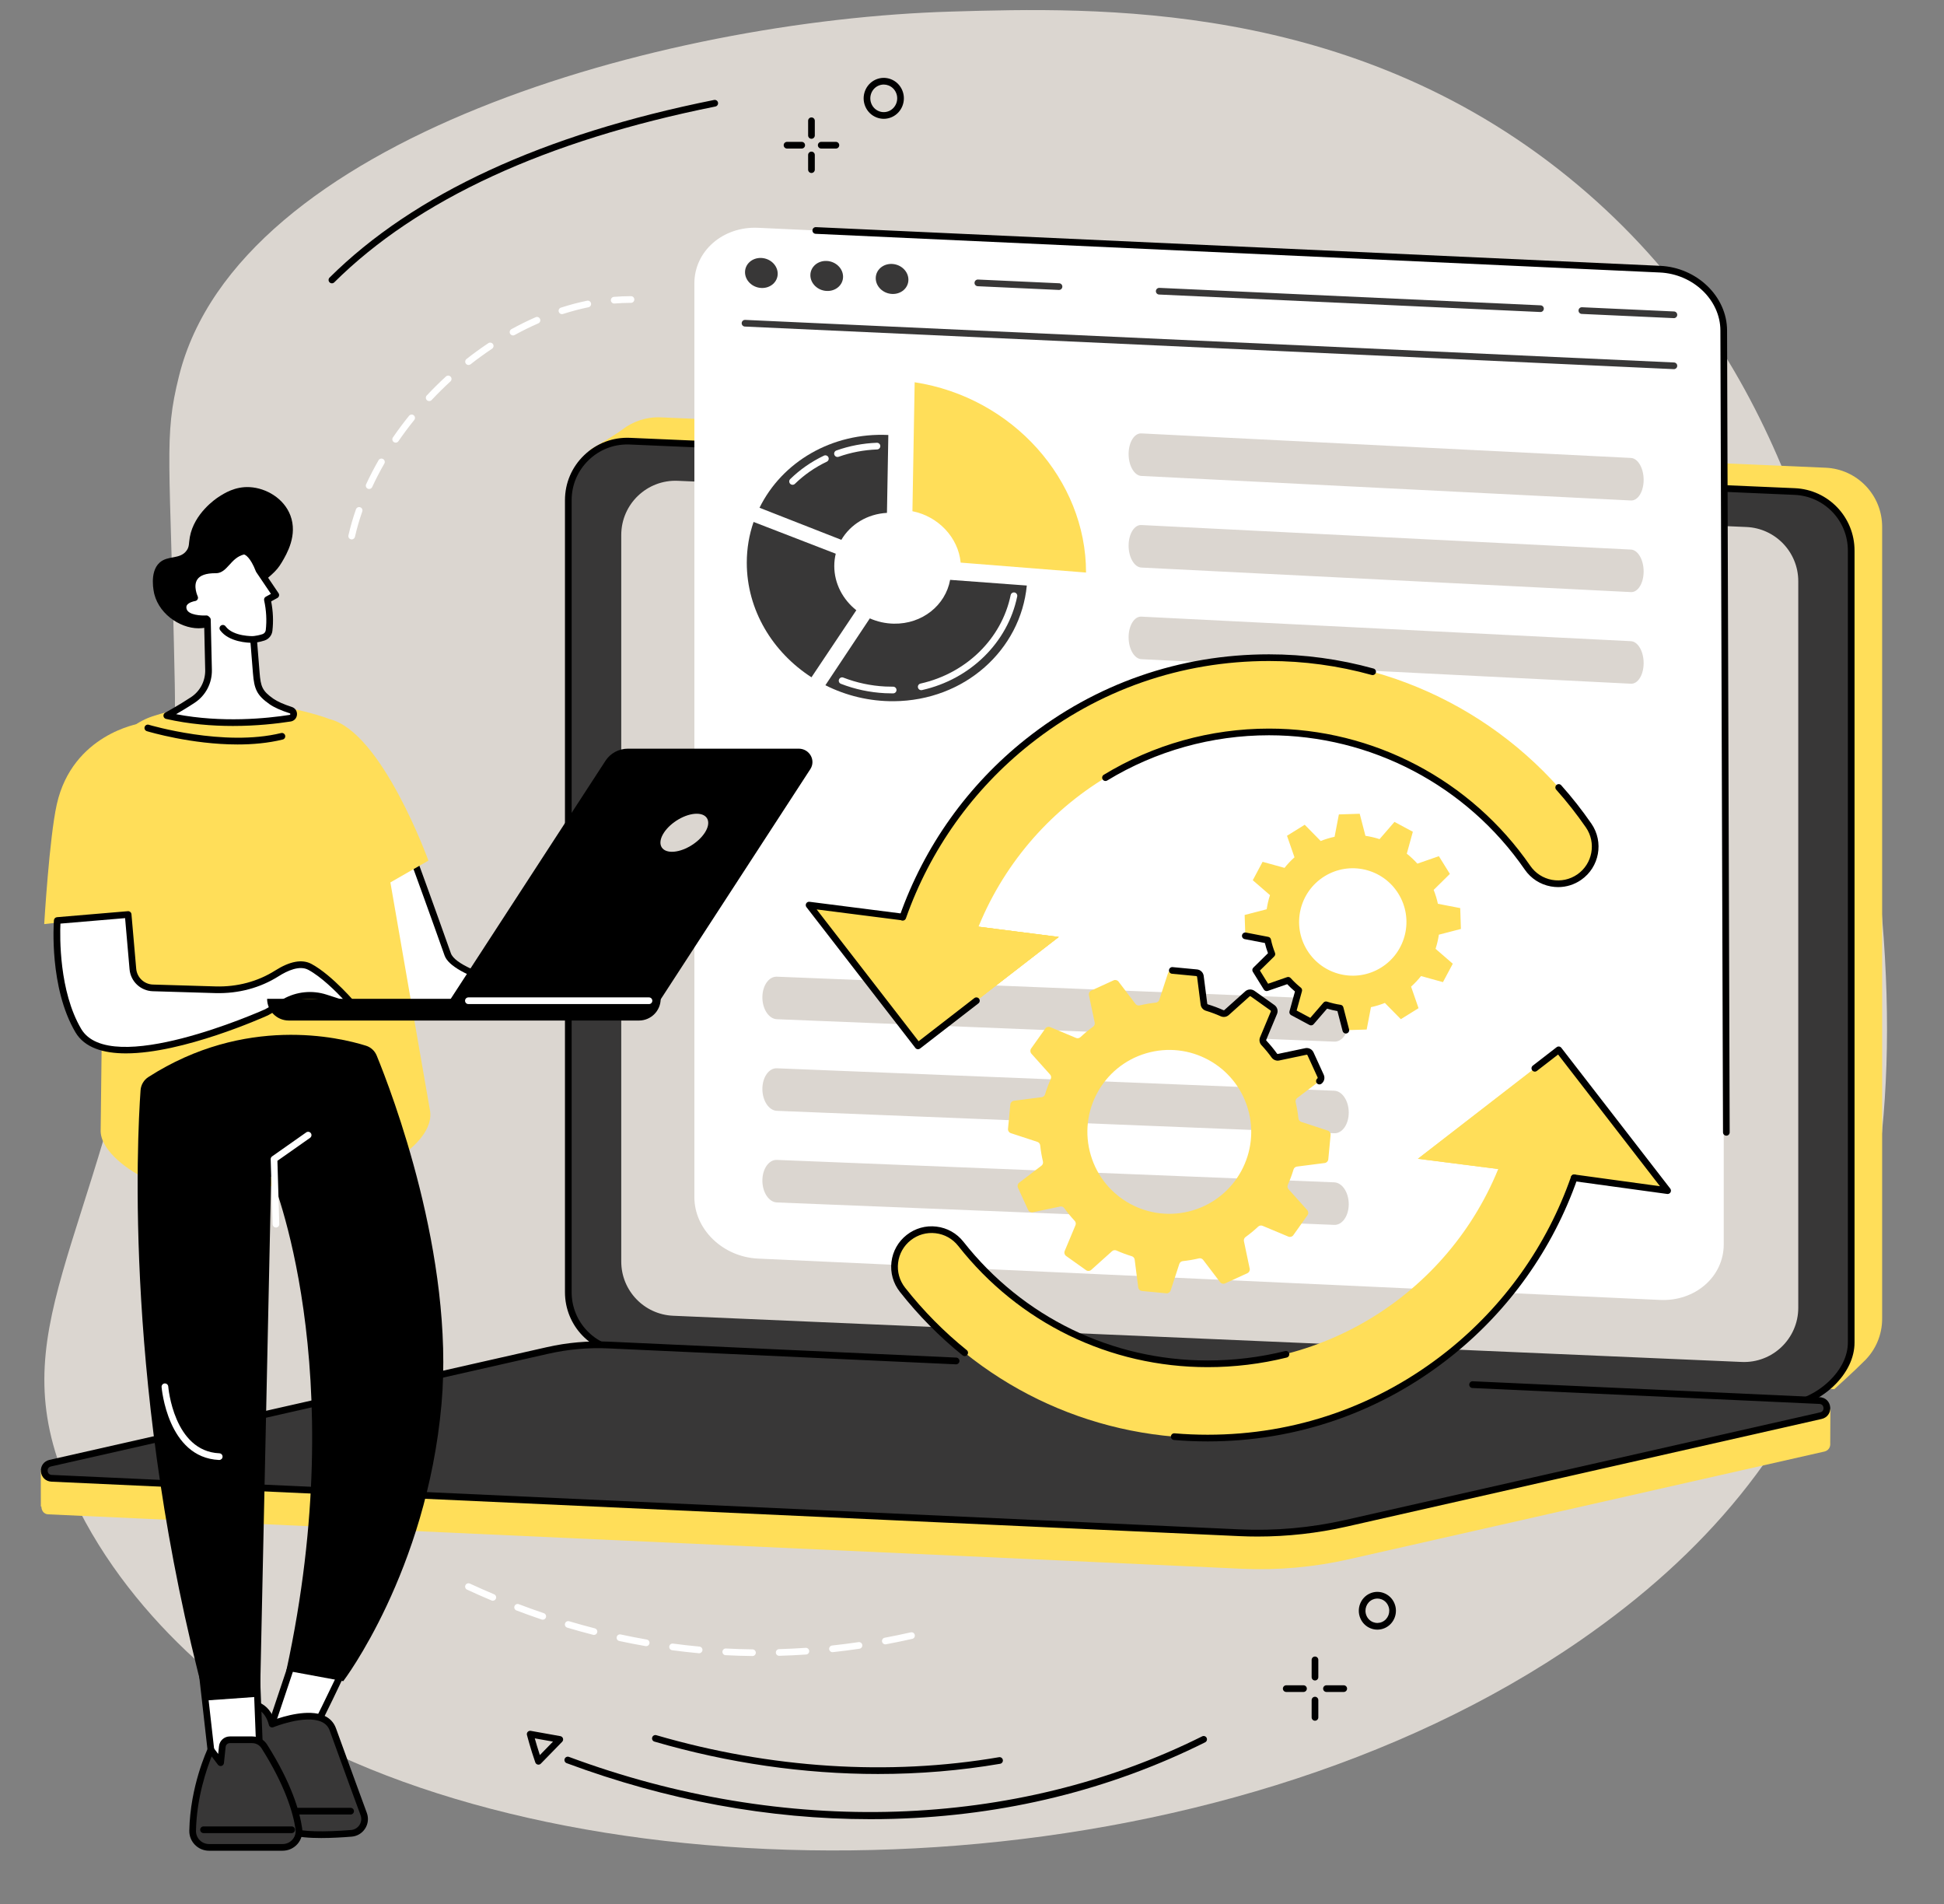 <?xml version="1.0" encoding="UTF-8" standalone="no"?><svg xmlns="http://www.w3.org/2000/svg" xmlns:xlink="http://www.w3.org/1999/xlink" fill="#000000" height="1888.4" preserveAspectRatio="xMidYMid meet" version="1" viewBox="293.0 328.0 1928.2 1888.4" width="1928.2" zoomAndPan="magnify"><rect x="293.0" y="328.0" width="1928.2" height="1888.4" fill="#808080" stroke="none"/><g><g id="change1_1"><path d="M 360.695 1802.559 C 416.02 1930.02 532.984 2022.5 613.938 2061.738 C 933.027 2216.41 1500.375 2203.93 1860.891 1954.398 C 2105.219 1785.289 2221.184 1537.617 2137.871 1075.77 C 2107.316 906.359 2056.777 672.66 1848.598 503.715 C 1632.082 327.969 1379.738 335.324 1236.715 339.48 C 948.652 347.875 529.062 466.129 470.586 700.758 C 455.117 762.828 461.891 779.004 466.363 1006.859 C 467.637 1071.793 462.844 1153.887 442.168 1266.016 C 386.145 1569.859 293.027 1646.637 360.695 1802.559" fill="#dbd6d0"/></g><g id="change2_1"><path d="M 943.469 1644.34 L 2112.383 1705.57 C 2112.383 1705.57 2131.637 1688.281 2142.836 1677 C 2153.34 1666.43 2159.848 1651.859 2159.848 1635.711 L 2159.848 850.367 C 2159.848 818.988 2135.121 793.164 2103.77 791.812 L 948.531 741.871 C 934.094 741.246 920.691 745.887 910.137 754.062 C 903.227 759.414 878.324 773.949 878.324 773.949 L 887.379 1585.77 C 887.379 1617.16 912.109 1642.98 943.469 1644.34" fill="#ffde59"/></g><g id="change3_1"><path d="M 912.773 1667.953 L 2056.844 1721.762 C 2090.176 1723.203 2129.156 1692.691 2129.156 1659.32 L 2129.156 873.98 C 2129.156 842.59 2104.43 816.777 2073.066 815.422 L 917.836 765.484 C 884.5 764.047 856.688 790.68 856.688 824.043 L 856.688 1609.383 C 856.688 1640.773 881.414 1666.59 912.773 1667.953" fill="#383737"/></g><g id="change4_1"><path d="M 915.23 768.742 C 900.93 768.742 887.453 774.145 877.051 784.098 C 866.055 794.629 860 808.824 860 824.055 L 860 1609.383 C 860 1639.082 883.242 1663.363 912.914 1664.641 C 912.922 1664.641 912.926 1664.641 912.93 1664.641 L 2056.992 1718.453 C 2073.789 1719.203 2093.07 1711.172 2107.293 1697.551 C 2119.25 1686.094 2125.844 1672.523 2125.844 1659.324 L 2125.844 873.988 C 2125.844 844.277 2102.598 820.012 2072.926 818.73 L 917.695 768.793 C 916.871 768.754 916.047 768.742 915.23 768.742 Z M 2059.07 1725.121 C 2058.273 1725.121 2057.488 1725.102 2056.688 1725.07 L 912.617 1671.262 L 912.633 1671.262 C 879.406 1669.824 853.375 1642.641 853.375 1609.383 L 853.375 824.055 C 853.375 806.992 860.156 791.113 872.469 779.324 C 884.781 767.523 900.938 761.426 917.98 762.172 L 2073.199 812.109 C 2106.43 813.547 2132.465 840.734 2132.465 873.988 L 2132.465 1659.324 C 2132.465 1674.344 2125.152 1689.621 2111.871 1702.332 C 2097.051 1716.531 2077.031 1725.121 2059.07 1725.121" fill="inherit"/></g><g id="change1_2"><path d="M 960.664 1632.758 L 2020.543 1678.578 C 2051.133 1679.898 2076.652 1655.457 2076.652 1624.848 L 2076.652 904.328 C 2076.652 875.535 2053.961 851.84 2025.195 850.602 L 965.309 804.789 C 934.723 803.465 909.207 827.898 909.207 858.516 L 909.207 1579.027 C 909.207 1607.828 931.891 1631.52 960.664 1632.758" fill="#dbd6d0"/></g><g id="change2_2"><path d="M 340.797 1829.684 L 1524.793 1883.66 C 1560.418 1885.293 1596.121 1882.133 1630.906 1874.242 L 2102.441 1767.453 C 2106.695 1766.492 2108.586 1762.953 2108.379 1759.551 C 2108.352 1759.371 2108.352 1758.754 2108.352 1758.754 L 2108.531 1725.434 L 896.363 1696.684 C 875.949 1695.742 855.504 1697.562 835.574 1702.07 L 333.469 1785.941 L 333.52 1821.98 C 333.52 1821.98 334.035 1821.793 334.035 1821.84 C 334.078 1825.523 336.094 1829.473 340.797 1829.684" fill="#ffde59"/></g><g id="change3_2"><path d="M 344.129 1793.93 L 1522.367 1847.949 C 1557.836 1849.57 1593.383 1846.418 1628.027 1838.57 L 2099.129 1731.828 C 2107.754 1729.879 2106.629 1717.258 2097.809 1716.848 L 896.727 1661.789 C 876.402 1660.859 856.047 1662.668 836.207 1667.16 L 342.801 1778.949 C 334.176 1780.898 335.297 1793.527 344.129 1793.93" fill="#383737"/></g><g id="change4_2"><path d="M 1540.492 1851.707 C 1534.398 1851.707 1528.305 1851.57 1522.211 1851.289 L 343.977 1797.277 C 338.355 1797.02 334.082 1792.918 333.586 1787.316 C 333.086 1781.707 336.57 1776.93 342.059 1775.68 L 835.465 1663.898 C 855.598 1659.34 876.262 1657.5 896.879 1658.449 L 1241.461 1674.25 C 1243.301 1674.328 1244.734 1675.898 1244.652 1677.738 C 1244.562 1679.59 1242.941 1681 1241.152 1680.938 L 896.574 1665.137 C 876.543 1664.219 856.492 1666 836.945 1670.43 L 343.539 1782.219 C 340.875 1782.816 340.094 1784.938 340.254 1786.727 C 340.41 1788.508 341.555 1790.457 344.281 1790.59 L 1522.508 1844.598 C 1557.699 1846.207 1592.93 1843.078 1627.277 1835.297 L 2098.391 1728.566 C 2101.055 1727.969 2101.832 1725.836 2101.676 1724.059 C 2101.508 1722.277 2100.371 1720.32 2097.641 1720.199 L 1753.473 1704.418 C 1751.621 1704.34 1750.199 1702.77 1750.277 1700.918 C 1750.367 1699.078 1751.918 1697.629 1753.77 1697.727 L 2097.953 1713.508 C 2103.578 1713.77 2107.848 1717.859 2108.34 1723.469 C 2108.844 1729.066 2105.352 1733.859 2099.867 1735.098 L 1628.766 1841.84 C 1599.785 1848.398 1570.172 1851.707 1540.492 1851.707" fill="inherit"/></g><g id="change5_1"><path d="M 1939.531 594.898 L 1044.93 553.898 C 1010.031 552.301 981.73 576.984 981.73 609.027 L 981.73 1515.148 C 981.73 1547.199 1010.031 1574.48 1044.93 1576.078 L 1939.531 1617.078 C 1974.438 1618.68 2002.73 1594 2002.73 1561.949 L 2002.73 655.816 C 2002.73 623.773 1974.438 596.496 1939.531 594.898" fill="#ffffff"/></g><g id="change4_3"><path d="M 2005.316 1454.195 C 2003.492 1454.195 2002.016 1452.723 2002.004 1450.895 L 1999.414 655.84 C 1999.414 625.574 1972.477 599.734 1939.367 598.219 L 1101.996 559.859 C 1100.168 559.773 1098.758 558.219 1098.836 556.395 C 1098.914 554.57 1100.484 553.168 1102.297 553.242 L 1939.672 591.602 C 1976.262 593.277 2006.031 622.09 2006.031 655.828 L 2008.621 1450.875 C 2008.633 1452.703 2007.152 1454.195 2005.316 1454.195" fill="inherit"/></g><g id="change3_3"><path d="M 1953.301 694.074 C 1953.238 694.074 1953.191 694.062 1953.145 694.062 L 1031.816 651.832 C 1029.988 651.75 1028.578 650.199 1028.656 648.375 C 1028.738 646.551 1030.297 645.137 1032.117 645.219 L 1953.445 687.449 C 1955.281 687.535 1956.684 689.082 1956.602 690.906 C 1956.527 692.684 1955.051 694.074 1953.301 694.074" fill="#383737"/></g><g id="change3_4"><path d="M 1064.379 599.422 C 1064.379 607.645 1057.117 613.969 1048.168 613.57 C 1039.219 613.156 1031.969 606.16 1031.969 597.941 C 1031.969 589.723 1039.219 583.398 1048.168 583.809 C 1057.117 584.219 1064.379 591.215 1064.379 599.422" fill="#383737"/></g><g id="change3_5"><path d="M 1129.211 602.402 C 1129.211 610.605 1121.949 616.934 1113 616.523 C 1104.051 616.125 1096.789 609.129 1096.789 600.91 C 1096.789 592.691 1104.051 586.363 1113 586.773 C 1121.949 587.184 1129.211 594.184 1129.211 602.402" fill="#383737"/></g><g id="change3_6"><path d="M 1194.027 605.367 C 1194.027 613.582 1186.785 619.914 1177.828 619.492 C 1168.875 619.082 1161.625 612.094 1161.625 603.879 C 1161.625 595.66 1168.875 589.332 1177.828 589.742 C 1186.785 590.152 1194.027 597.148 1194.027 605.367" fill="#383737"/></g><g id="change3_7"><path d="M 1953.301 643.492 C 1953.238 643.492 1953.191 643.477 1953.145 643.477 L 1861.852 639.301 C 1860.027 639.219 1858.609 637.668 1858.695 635.832 C 1858.777 634.008 1860.316 632.602 1862.152 632.676 L 1953.445 636.863 C 1955.281 636.949 1956.684 638.496 1956.602 640.32 C 1956.527 642.098 1955.051 643.492 1953.301 643.492" fill="#383737"/></g><g id="change3_8"><path d="M 1820.949 637.406 C 1820.902 637.406 1820.855 637.406 1820.801 637.406 L 1442.656 620.078 C 1440.828 619.988 1439.414 618.434 1439.496 616.617 C 1439.59 614.789 1441.129 613.391 1442.957 613.457 L 1821.102 630.785 C 1822.93 630.867 1824.34 632.418 1824.262 634.246 C 1824.18 636.027 1822.711 637.406 1820.949 637.406" fill="#383737"/></g><g id="change3_9"><path d="M 1343.41 615.52 C 1343.352 615.52 1343.305 615.52 1343.258 615.52 L 1262.766 611.832 C 1260.93 611.75 1259.523 610.195 1259.605 608.367 C 1259.684 606.543 1261.266 605.125 1263.066 605.207 L 1343.547 608.902 C 1345.383 608.984 1346.793 610.531 1346.711 612.355 C 1346.629 614.133 1345.164 615.52 1343.41 615.52" fill="#383737"/></g><g id="change3_10"><path d="M 1127.512 863.328 C 1136.527 847.969 1153.285 837.637 1172.75 836.59 L 1174.109 759.352 C 1118.172 756.73 1068.812 785.887 1046.336 831.512 L 1127.512 863.328" fill="#383737"/></g><g id="change5_2"><path d="M 1123.684 781.16 C 1122.324 781.16 1121.047 780.312 1120.57 778.961 C 1119.953 777.238 1120.859 775.336 1122.578 774.73 C 1135.391 770.156 1148.906 767.586 1162.727 767.074 C 1164.523 767 1166.098 768.438 1166.16 770.266 C 1166.223 772.094 1164.801 773.633 1162.969 773.699 C 1149.828 774.188 1136.984 776.633 1124.793 780.969 C 1124.441 781.098 1124.059 781.16 1123.684 781.16" fill="#ffffff"/></g><g id="change5_3"><path d="M 1079.133 808.742 C 1078.27 808.742 1077.402 808.402 1076.758 807.738 C 1075.492 806.43 1075.512 804.34 1076.832 803.059 C 1086.504 793.609 1097.758 785.797 1110.238 779.844 C 1111.883 779.062 1113.867 779.758 1114.66 781.406 C 1115.441 783.062 1114.746 785.039 1113.086 785.828 C 1101.254 791.469 1090.621 798.859 1081.445 807.801 C 1080.812 808.422 1079.969 808.742 1079.133 808.742" fill="#ffffff"/></g><g id="change3_11"><path d="M 1235.41 903.012 C 1230.82 928.18 1207.77 946.988 1179.531 946.461 C 1171.109 946.301 1163.059 944.441 1155.762 941.219 L 1111.672 1007.52 C 1132.16 1017.828 1155.309 1023.539 1179.531 1023.359 C 1249.949 1022.828 1305.309 972.391 1311.461 908.648 L 1235.41 903.012" fill="#383737"/></g><g id="change5_4"><path d="M 1177.84 1015.578 C 1175.488 1015.578 1173.121 1015.52 1170.77 1015.398 C 1155.699 1014.641 1141 1011.512 1127.059 1006.09 C 1125.352 1005.43 1124.512 1003.512 1125.172 1001.809 C 1125.84 1000.102 1127.762 999.262 1129.461 999.922 C 1142.738 1005.078 1156.75 1008.059 1171.102 1008.781 C 1173.68 1008.91 1176.289 1008.969 1178.871 1008.949 C 1178.879 1008.949 1178.891 1008.949 1178.891 1008.949 C 1180.711 1008.949 1182.191 1010.41 1182.211 1012.23 C 1182.219 1014.059 1180.75 1015.559 1178.922 1015.57 C 1178.559 1015.57 1178.199 1015.578 1177.84 1015.578" fill="#ffffff"/></g><g id="change5_5"><path d="M 1206.73 1012.41 C 1205.211 1012.41 1203.852 1011.359 1203.5 1009.82 C 1203.102 1008.039 1204.23 1006.27 1206.012 1005.871 C 1251.469 995.699 1286.578 961.262 1295.449 918.121 C 1295.82 916.328 1297.578 915.18 1299.359 915.539 C 1301.148 915.91 1302.309 917.66 1301.941 919.461 C 1292.551 965.141 1255.461 1001.602 1207.461 1012.328 C 1207.211 1012.391 1206.969 1012.41 1206.73 1012.41" fill="#ffffff"/></g><g id="change3_12"><path d="M 1097.875 999.625 L 1142.359 933.137 C 1129.055 922.578 1120.496 906.754 1120.496 889.297 C 1120.496 885.086 1121.016 880.996 1121.949 877.086 L 1040.457 845.582 C 1036.082 858.238 1033.715 871.828 1033.715 886.02 C 1033.715 933.035 1059.414 974.789 1097.875 999.625" fill="#383737"/></g><g id="change2_3"><path d="M 1198.012 834.945 C 1223.727 840.074 1243.504 861.07 1245.859 885.918 L 1370.211 895.762 C 1370.211 895.707 1370.211 895.664 1370.211 895.609 C 1370.211 804.039 1297.523 722.023 1200.23 707.066 L 1198.012 834.945" fill="#ffde59"/></g><g id="change1_3"><path d="M 1616.395 1360.934 L 1063.57 1338.703 C 1055.617 1338.383 1049.184 1328.68 1049.184 1317.031 C 1049.184 1305.375 1055.617 1296.203 1063.57 1296.523 L 1616.395 1318.754 C 1624.34 1319.082 1630.781 1328.777 1630.781 1340.422 C 1630.781 1352.07 1624.34 1361.254 1616.395 1360.934" fill="#dbd6d0"/></g><g id="change1_4"><path d="M 1616.395 1451.785 L 1063.57 1429.547 C 1055.617 1429.227 1049.184 1419.531 1049.184 1407.875 C 1049.184 1396.23 1055.617 1387.047 1063.57 1387.367 L 1616.395 1409.605 C 1624.34 1409.926 1630.781 1419.633 1630.781 1431.277 C 1630.781 1442.922 1624.34 1452.105 1616.395 1451.785" fill="#dbd6d0"/></g><g id="change1_5"><path d="M 1616.395 1542.641 L 1063.57 1520.398 C 1055.617 1520.078 1049.184 1510.379 1049.184 1498.73 C 1049.184 1487.074 1055.617 1477.898 1063.57 1478.219 L 1616.395 1500.457 C 1624.34 1500.777 1630.781 1510.477 1630.781 1522.129 C 1630.781 1533.77 1624.34 1542.957 1616.395 1542.641" fill="#dbd6d0"/></g><g id="change1_6"><path d="M 1910.648 824.297 L 1425.07 799.969 C 1418.098 799.613 1412.434 789.891 1412.434 778.246 C 1412.434 766.59 1418.098 757.434 1425.07 757.785 L 1910.648 782.117 C 1917.621 782.469 1923.285 792.191 1923.285 803.852 C 1923.285 815.496 1917.621 824.652 1910.648 824.297" fill="#dbd6d0"/></g><g id="change1_7"><path d="M 1910.648 915.152 L 1425.07 890.812 C 1418.098 890.469 1412.434 880.734 1412.434 869.09 C 1412.434 857.441 1418.098 848.285 1425.07 848.641 L 1910.648 872.973 C 1917.621 873.324 1923.285 883.047 1923.285 894.695 C 1923.285 906.34 1917.621 915.508 1910.648 915.152" fill="#dbd6d0"/></g><g id="change1_8"><path d="M 1910.648 1006.008 L 1425.07 981.668 C 1418.098 981.312 1412.434 971.59 1412.434 959.945 C 1412.434 948.297 1418.098 939.141 1425.07 939.484 L 1910.648 963.824 C 1917.621 964.168 1923.285 973.902 1923.285 985.547 C 1923.285 997.195 1917.621 1006.352 1910.648 1006.008" fill="#dbd6d0"/></g><g id="change2_4"><path d="M 1475.922 1528.309 C 1432.898 1541.07 1387.68 1516.551 1374.922 1473.531 C 1362.148 1430.512 1386.68 1385.301 1429.691 1372.531 C 1472.711 1359.77 1517.93 1384.289 1530.691 1427.309 C 1543.461 1470.328 1518.93 1515.551 1475.922 1528.309 Z M 1592.84 1372.98 C 1592.039 1371.238 1590.148 1370.281 1588.27 1370.672 L 1561.121 1376.379 C 1559.531 1376.711 1557.922 1376.059 1556.969 1374.75 C 1553.781 1370.328 1550.34 1366.148 1546.68 1362.238 C 1545.578 1361.059 1545.25 1359.371 1545.871 1357.879 L 1556.57 1332.289 C 1557.309 1330.52 1556.73 1328.48 1555.172 1327.371 L 1535.371 1313.281 C 1533.809 1312.172 1531.691 1312.289 1530.262 1313.57 L 1509.59 1332.102 C 1508.379 1333.18 1506.672 1333.43 1505.191 1332.77 C 1500.27 1330.578 1495.211 1328.691 1490.039 1327.129 C 1488.5 1326.66 1487.359 1325.352 1487.16 1323.75 L 1483.629 1296.191 C 1483.391 1294.289 1481.859 1292.809 1479.949 1292.629 L 1455.781 1290.328 C 1453.871 1290.148 1452.09 1291.309 1451.488 1293.129 L 1442.871 1319.488 C 1442.371 1321.02 1441.012 1322.09 1439.398 1322.262 C 1434.078 1322.82 1428.75 1323.73 1423.449 1324.98 C 1421.871 1325.359 1420.23 1324.789 1419.25 1323.5 L 1402.441 1301.41 C 1401.281 1299.891 1399.211 1299.371 1397.469 1300.172 L 1375.391 1310.27 C 1373.641 1311.07 1372.68 1312.969 1373.078 1314.84 L 1378.789 1342.02 C 1379.121 1343.609 1378.469 1345.219 1377.16 1346.172 C 1372.75 1349.359 1368.578 1352.789 1364.672 1356.461 C 1363.488 1357.559 1361.789 1357.891 1360.301 1357.27 L 1334.738 1346.559 C 1332.969 1345.82 1330.922 1346.398 1329.809 1347.969 L 1315.738 1367.77 C 1314.629 1369.328 1314.75 1371.449 1316.02 1372.879 L 1334.559 1393.578 C 1335.641 1394.781 1335.879 1396.488 1335.23 1397.969 C 1333.031 1402.898 1331.148 1407.961 1329.578 1413.129 C 1329.121 1414.672 1327.809 1415.809 1326.211 1416.02 L 1298.672 1419.539 C 1296.77 1419.781 1295.289 1421.309 1295.109 1423.219 L 1292.82 1447.422 C 1292.641 1449.32 1293.801 1451.102 1295.621 1451.699 L 1321.961 1460.328 C 1323.5 1460.84 1324.57 1462.191 1324.738 1463.801 C 1325.301 1469.129 1326.211 1474.461 1327.461 1479.77 C 1327.828 1481.352 1327.27 1482.988 1325.98 1483.969 L 1303.91 1500.789 C 1302.379 1501.949 1301.871 1504.012 1302.66 1505.762 L 1312.77 1527.859 C 1313.57 1529.609 1315.469 1530.559 1317.34 1530.172 L 1344.488 1524.461 C 1346.078 1524.129 1347.691 1524.781 1348.641 1526.09 C 1351.828 1530.512 1355.27 1534.691 1358.93 1538.602 C 1360.031 1539.781 1360.359 1541.469 1359.738 1542.961 L 1349.039 1568.551 C 1348.301 1570.32 1348.879 1572.359 1350.441 1573.469 L 1370.238 1587.559 C 1371.801 1588.672 1373.93 1588.551 1375.352 1587.27 L 1396.02 1568.738 C 1397.23 1567.66 1398.941 1567.41 1400.422 1568.07 C 1405.352 1570.27 1410.398 1572.148 1415.57 1573.719 C 1417.109 1574.18 1418.25 1575.488 1418.449 1577.09 L 1421.98 1604.648 C 1422.219 1606.551 1423.75 1608.031 1425.66 1608.211 L 1449.828 1610.512 C 1451.738 1610.699 1453.52 1609.531 1454.121 1607.711 L 1462.738 1581.352 C 1463.238 1579.82 1464.602 1578.75 1466.211 1578.578 C 1471.531 1578.02 1476.859 1577.109 1482.16 1575.859 C 1483.738 1575.488 1485.379 1576.051 1486.359 1577.34 L 1503.172 1599.43 C 1504.328 1600.961 1506.398 1601.469 1508.141 1600.672 L 1530.23 1590.57 C 1531.969 1589.77 1532.93 1587.871 1532.531 1586 L 1526.82 1558.82 C 1526.488 1557.238 1527.141 1555.629 1528.449 1554.68 C 1532.859 1551.48 1537.039 1548.051 1540.941 1544.379 C 1542.121 1543.281 1543.82 1542.949 1545.309 1543.57 L 1570.871 1554.281 C 1572.641 1555.02 1574.691 1554.441 1575.801 1552.879 L 1589.871 1533.07 C 1590.98 1531.512 1590.859 1529.391 1589.578 1527.961 L 1571.051 1507.27 C 1569.969 1506.059 1569.73 1504.352 1570.391 1502.879 C 1572.578 1497.941 1574.461 1492.879 1576.02 1487.711 C 1576.488 1486.172 1577.801 1485.031 1579.398 1484.828 L 1606.941 1481.301 C 1608.84 1481.059 1610.32 1479.531 1610.5 1477.629 L 1612.789 1453.43 C 1612.969 1451.52 1611.809 1449.738 1609.988 1449.141 L 1583.648 1440.512 C 1582.109 1440 1581.051 1438.648 1580.879 1437.039 C 1580.309 1431.711 1579.398 1426.379 1578.148 1421.07 C 1577.781 1419.5 1578.34 1417.852 1579.629 1416.871 L 1601.699 1400.051 C 1603.23 1398.891 1603.738 1396.828 1602.949 1395.078 L 1592.84 1372.98" fill="#ffde59"/></g><g id="change2_5"><path d="M 1662.867 1287.516 C 1637.902 1303.043 1605.082 1295.348 1589.566 1270.363 C 1574.047 1245.375 1581.719 1212.531 1606.688 1197.016 C 1631.672 1181.496 1664.492 1189.191 1680 1214.18 C 1695.508 1239.164 1687.844 1272.008 1662.867 1287.516 Z M 1731.098 1194.609 L 1720.184 1177.031 L 1698.863 1184.426 C 1695.605 1180.824 1692.09 1177.512 1688.359 1174.551 L 1694.363 1152.801 L 1676.133 1143.035 L 1661.352 1160.121 C 1656.777 1158.637 1652.098 1157.535 1647.34 1156.84 L 1641.656 1134.965 L 1620.996 1135.617 L 1616.742 1157.781 C 1612.094 1158.777 1607.477 1160.176 1602.957 1161.98 L 1587.117 1145.867 L 1569.547 1156.789 L 1576.965 1178.141 C 1573.34 1181.391 1570.039 1184.895 1567.09 1188.625 L 1545.34 1182.621 L 1535.594 1200.863 L 1552.672 1215.652 C 1551.199 1220.227 1550.098 1224.91 1549.402 1229.664 L 1527.535 1235.34 L 1528.199 1256.02 L 1550.363 1260.293 C 1551.348 1264.945 1552.758 1269.551 1554.562 1274.082 L 1538.457 1289.93 L 1549.379 1307.512 L 1570.711 1300.105 C 1573.973 1303.719 1577.469 1307.031 1581.207 1309.992 L 1575.199 1331.738 L 1593.434 1341.508 L 1608.215 1324.418 C 1612.789 1325.902 1617.469 1327.004 1622.215 1327.699 L 1627.91 1349.578 L 1648.57 1348.926 L 1652.824 1326.75 C 1657.484 1325.766 1662.078 1324.363 1666.598 1322.559 L 1682.449 1338.664 L 1700.008 1327.754 L 1692.613 1306.398 C 1696.223 1303.152 1699.527 1299.645 1702.477 1295.906 L 1724.227 1301.922 L 1733.98 1283.68 L 1716.895 1268.887 C 1718.367 1264.312 1719.469 1259.621 1720.176 1254.867 L 1742.031 1249.191 L 1741.355 1228.512 L 1719.211 1224.246 C 1718.219 1219.586 1716.809 1214.98 1715.012 1210.461 L 1731.098 1194.609" fill="#ffde59"/></g><g id="change4_4"><path d="M 1601.711 1403.359 C 1600.711 1403.359 1599.719 1402.922 1599.07 1402.059 C 1597.961 1400.609 1598.238 1398.531 1599.691 1397.422 C 1599.988 1397.191 1600.09 1396.801 1599.941 1396.461 L 1589.828 1374.359 C 1589.68 1374.02 1589.32 1373.828 1588.949 1373.91 L 1561.801 1379.621 C 1558.949 1380.219 1556.012 1379.07 1554.289 1376.691 C 1551.191 1372.391 1547.809 1368.289 1544.262 1364.5 C 1542.27 1362.379 1541.699 1359.27 1542.82 1356.602 L 1553.52 1331.012 C 1553.66 1330.672 1553.551 1330.281 1553.25 1330.07 L 1533.449 1315.98 C 1533.148 1315.77 1532.75 1315.789 1532.469 1316.039 L 1511.801 1334.57 C 1509.648 1336.512 1506.52 1336.988 1503.84 1335.801 C 1499.051 1333.66 1494.078 1331.809 1489.078 1330.301 C 1486.281 1329.449 1484.238 1327.039 1483.871 1324.172 L 1480.352 1296.609 C 1480.301 1296.25 1480 1295.961 1479.641 1295.922 L 1455.461 1293.621 C 1453.641 1293.449 1452.309 1291.828 1452.48 1290.012 C 1452.648 1288.191 1454.289 1286.852 1456.09 1287.031 L 1480.27 1289.328 C 1483.738 1289.66 1486.48 1292.309 1486.922 1295.77 L 1490.449 1323.328 C 1490.48 1323.621 1490.699 1323.859 1491 1323.961 C 1496.27 1325.551 1501.5 1327.5 1506.539 1329.75 C 1506.84 1329.879 1507.16 1329.828 1507.371 1329.641 L 1528.051 1311.102 C 1530.648 1308.77 1534.449 1308.559 1537.289 1310.578 L 1557.09 1324.672 C 1559.93 1326.691 1560.969 1330.352 1559.629 1333.57 L 1548.93 1359.16 C 1548.809 1359.43 1548.879 1359.738 1549.102 1359.969 C 1552.84 1363.969 1556.391 1368.289 1559.66 1372.809 C 1559.852 1373.07 1560.141 1373.191 1560.441 1373.141 L 1587.59 1367.43 C 1591 1366.711 1594.398 1368.43 1595.852 1371.602 L 1605.961 1393.711 C 1607.41 1396.879 1606.488 1400.57 1603.711 1402.691 C 1603.109 1403.141 1602.41 1403.359 1601.711 1403.359" fill="inherit"/></g><g id="change4_5"><path d="M 1627.891 1352.891 C 1626.43 1352.891 1625.09 1351.898 1624.699 1350.418 L 1619.555 1330.637 C 1616.102 1330.039 1612.668 1329.227 1609.293 1328.227 L 1595.93 1343.672 C 1594.93 1344.844 1593.238 1345.164 1591.867 1344.434 L 1573.641 1334.664 C 1572.27 1333.934 1571.598 1332.352 1572.008 1330.859 L 1577.434 1311.191 C 1574.75 1308.957 1572.188 1306.535 1569.746 1303.953 L 1550.457 1310.629 C 1549.004 1311.141 1547.375 1310.57 1546.555 1309.258 L 1535.645 1291.672 C 1534.82 1290.359 1535.031 1288.66 1536.133 1287.578 L 1550.688 1273.242 C 1549.445 1269.898 1548.414 1266.527 1547.594 1263.133 L 1527.574 1259.281 C 1525.773 1258.93 1524.602 1257.207 1524.941 1255.406 C 1525.293 1253.605 1527.035 1252.434 1528.828 1252.773 L 1550.977 1257.039 C 1552.289 1257.289 1553.32 1258.289 1553.602 1259.59 C 1554.531 1264.035 1555.891 1268.488 1557.625 1272.852 C 1558.125 1274.094 1557.824 1275.504 1556.875 1276.445 L 1542.668 1290.43 L 1550.789 1303.512 L 1569.625 1296.984 C 1570.875 1296.547 1572.277 1296.906 1573.18 1297.898 C 1576.301 1301.371 1579.695 1304.562 1583.258 1307.395 C 1584.309 1308.227 1584.75 1309.59 1584.398 1310.871 L 1579.094 1330.078 L 1592.656 1337.344 L 1605.711 1322.25 C 1606.57 1321.238 1607.961 1320.859 1609.223 1321.27 C 1613.617 1322.691 1618.141 1323.75 1622.707 1324.422 C 1624.027 1324.621 1625.098 1325.582 1625.43 1326.875 L 1631.105 1348.758 C 1631.566 1350.527 1630.504 1352.328 1628.73 1352.789 C 1628.453 1352.859 1628.172 1352.891 1627.891 1352.891" fill="inherit"/></g><g id="change2_6"><path d="M 1490.84 1754.062 C 1372.027 1754.062 1261.703 1700.453 1188.137 1606.973 C 1175.555 1590.992 1178.316 1567.844 1194.297 1555.262 C 1210.273 1542.691 1233.43 1545.453 1246.012 1561.434 C 1305.504 1637.043 1394.75 1680.414 1490.84 1680.414 C 1634.52 1680.414 1758.852 1583.133 1793.18 1443.832 C 1798.031 1424.082 1817.988 1412.023 1837.738 1416.883 C 1857.48 1421.754 1869.543 1441.703 1864.672 1461.441 C 1844.449 1543.551 1796.633 1617.891 1730.039 1670.754 C 1661.395 1725.254 1578.676 1754.062 1490.84 1754.062" fill="#ffde59"/></g><g id="change2_7"><path d="M 1947.066 1508.703 L 1839.023 1369.062 L 1699.383 1477.109 L 1947.066 1508.703" fill="#ffde59"/></g><g id="change2_8"><path d="M 1947.066 1508.703 L 1839.023 1369.062 L 1699.383 1477.109 L 1947.066 1508.703" fill="#ffde59"/></g><g id="change4_6"><path d="M 1490.852 1683.73 C 1393.73 1683.73 1303.539 1639.898 1243.41 1563.48 C 1237.871 1556.441 1229.93 1551.988 1221.039 1550.93 C 1212.16 1549.871 1203.391 1552.328 1196.352 1557.871 C 1189.32 1563.398 1184.859 1571.34 1183.801 1580.23 C 1182.738 1589.121 1185.211 1597.891 1190.738 1604.922 C 1208.809 1627.879 1229.391 1648.73 1251.922 1666.871 C 1253.34 1668.02 1253.57 1670.102 1252.422 1671.531 C 1251.27 1672.949 1249.191 1673.18 1247.762 1672.031 C 1224.852 1653.57 1203.91 1632.371 1185.539 1609.02 C 1178.91 1600.59 1175.949 1590.09 1177.219 1579.449 C 1178.488 1568.801 1183.828 1559.289 1192.262 1552.66 C 1200.68 1546.031 1211.191 1543.078 1221.828 1544.352 C 1232.469 1545.621 1241.98 1550.961 1248.609 1559.379 C 1307.488 1634.191 1395.781 1677.102 1490.852 1677.102 C 1516.871 1677.102 1542.73 1673.961 1567.711 1667.77 C 1569.488 1667.328 1571.281 1668.41 1571.719 1670.18 C 1572.16 1671.961 1571.078 1673.762 1569.301 1674.199 C 1543.801 1680.52 1517.398 1683.73 1490.852 1683.73" fill="inherit"/></g><g id="change4_7"><path d="M 1490.848 1757.371 C 1479.711 1757.371 1468.461 1756.891 1457.414 1755.961 C 1455.59 1755.801 1454.234 1754.199 1454.395 1752.371 C 1454.543 1750.551 1456.16 1749.199 1457.973 1749.352 C 1468.836 1750.281 1479.895 1750.742 1490.848 1750.742 C 1577.918 1750.742 1659.926 1722.18 1727.992 1668.152 C 1784.684 1623.141 1827.316 1563.23 1851.258 1494.898 C 1851.871 1493.172 1853.766 1492.262 1855.484 1492.871 C 1857.207 1493.473 1858.117 1495.359 1857.516 1497.09 C 1833.152 1566.602 1789.789 1627.551 1732.109 1673.34 C 1662.855 1728.312 1579.434 1757.371 1490.848 1757.371" fill="inherit"/></g><g id="change4_8"><path d="M 1947.062 1512.012 C 1946.918 1512.012 1946.762 1512.004 1946.621 1511.984 L 1853.938 1499.273 C 1852.129 1499.023 1850.859 1497.352 1851.102 1495.543 C 1851.352 1493.734 1853.016 1492.461 1854.832 1492.711 L 1939.488 1504.324 L 1838.426 1373.711 L 1817.391 1389.984 C 1815.941 1391.102 1813.871 1390.832 1812.746 1389.395 C 1811.621 1387.945 1811.895 1385.863 1813.332 1384.742 L 1836.992 1366.441 C 1838.438 1365.324 1840.508 1365.594 1841.633 1367.035 L 1949.684 1506.672 C 1950.508 1507.734 1950.605 1509.191 1949.934 1510.363 C 1949.336 1511.395 1948.234 1512.012 1947.062 1512.012" fill="inherit"/></g><g id="change2_9"><path d="M 1213.684 1318.43 C 1210.777 1318.43 1207.801 1318.074 1204.848 1317.348 C 1185.098 1312.488 1173.047 1292.531 1177.902 1272.785 C 1198.133 1190.676 1245.949 1116.34 1312.531 1063.484 C 1381.191 1008.98 1463.902 980.176 1551.73 980.176 C 1678.242 980.176 1796.746 1042.398 1868.727 1146.621 C 1880.285 1163.348 1876.086 1186.293 1859.359 1197.84 C 1842.625 1209.398 1819.691 1205.199 1808.133 1188.461 C 1749.902 1104.16 1654.051 1053.816 1551.73 1053.816 C 1408.059 1053.816 1283.738 1151.109 1249.41 1290.41 C 1245.27 1307.184 1230.238 1318.43 1213.684 1318.43" fill="#ffde59"/></g><g id="change2_10"><path d="M 1095.512 1225.531 L 1203.559 1365.172 L 1343.199 1257.121 Z M 1095.512 1225.531" fill="#ffde59"/></g><g id="change2_11"><path d="M 1095.512 1225.531 L 1203.559 1365.172 L 1343.199 1257.121 Z M 1095.512 1225.531" fill="#ffde59"/></g><g id="change2_12"><path d="M 1095.512 1225.531 L 1203.559 1365.172 L 1343.199 1257.121 Z M 1095.512 1225.531" fill="#ffde59"/></g><g id="change4_9"><path d="M 1838.516 1207.691 C 1836.074 1207.691 1833.637 1207.469 1831.199 1207.02 C 1820.656 1205.09 1811.492 1199.172 1805.398 1190.352 C 1747.793 1106.934 1652.957 1057.129 1551.727 1057.129 C 1494.93 1057.129 1439.426 1072.641 1391.215 1101.977 C 1389.656 1102.938 1387.621 1102.438 1386.672 1100.867 C 1385.727 1099.309 1386.211 1097.273 1387.781 1096.324 C 1437.02 1066.355 1493.715 1050.508 1551.727 1050.508 C 1655.141 1050.508 1752 1101.375 1810.855 1186.598 C 1815.941 1193.945 1823.594 1198.895 1832.387 1200.512 C 1841.195 1202.105 1850.094 1200.199 1857.469 1195.125 C 1872.668 1184.621 1876.496 1163.711 1866 1148.5 C 1856.996 1135.473 1847.102 1122.887 1836.57 1111.086 C 1835.348 1109.734 1835.473 1107.641 1836.828 1106.414 C 1838.203 1105.203 1840.293 1105.316 1841.508 1106.68 C 1852.223 1118.68 1862.289 1131.484 1871.445 1144.742 C 1884.02 1162.949 1879.441 1187.996 1861.227 1200.57 C 1854.453 1205.25 1846.582 1207.691 1838.516 1207.691" fill="inherit"/></g><g id="change4_10"><path d="M 1188.406 1240.926 C 1188.051 1240.926 1187.684 1240.863 1187.309 1240.73 C 1185.586 1240.133 1184.684 1238.23 1185.293 1236.512 C 1209.695 1167.266 1252.98 1106.535 1310.469 1060.887 C 1379.723 1005.914 1463.148 976.863 1551.734 976.863 C 1586.758 976.863 1621.629 981.602 1655.352 990.949 C 1657.121 991.441 1658.148 993.27 1657.66 995.031 C 1657.172 996.789 1655.344 997.828 1653.582 997.34 C 1620.43 988.145 1586.156 983.484 1551.734 983.484 C 1464.656 983.484 1382.652 1012.051 1314.586 1066.078 C 1258.078 1110.938 1215.527 1170.641 1191.539 1238.707 C 1191.059 1240.07 1189.777 1240.926 1188.406 1240.926" fill="inherit"/></g><g id="change4_11"><path d="M 1203.559 1368.488 C 1203.422 1368.488 1203.281 1368.48 1203.141 1368.461 C 1202.27 1368.352 1201.469 1367.891 1200.941 1367.199 L 1092.891 1227.559 C 1092.07 1226.5 1091.969 1225.051 1092.641 1223.891 C 1093.301 1222.73 1094.602 1222.078 1095.93 1222.25 L 1187.828 1233.969 C 1189.648 1234.199 1190.93 1235.859 1190.699 1237.68 C 1190.469 1239.488 1188.789 1240.781 1187 1240.539 L 1103.02 1229.828 L 1204.148 1360.531 L 1259.43 1317.75 C 1260.879 1316.641 1262.961 1316.898 1264.078 1318.352 C 1265.191 1319.789 1264.93 1321.871 1263.48 1322.988 L 1205.578 1367.789 C 1205 1368.238 1204.289 1368.488 1203.559 1368.488" fill="inherit"/></g><g id="change5_6"><path d="M 911.246 1333.09 C 911.262 1330.16 747.645 1304.309 737.09 1274.422 C 721.34 1229.801 701.703 1176.16 701.703 1176.16 L 660.848 1201.961 L 687.152 1330.328 L 911.246 1333.09" fill="#ffffff"/></g><g id="change4_12"><path d="M 689.859 1327.051 L 881.469 1329.41 C 808.727 1313.809 741.363 1296.48 733.965 1275.52 C 720.82 1238.281 704.785 1194.25 700.004 1181.148 L 664.555 1203.539 Z M 911.246 1336.398 C 911.23 1336.398 911.219 1336.398 911.203 1336.398 L 687.109 1333.641 C 685.555 1333.621 684.219 1332.52 683.906 1330.988 L 657.602 1202.629 C 657.328 1201.281 657.914 1199.898 659.078 1199.16 L 699.938 1173.359 C 700.781 1172.82 701.828 1172.699 702.773 1173.02 C 703.723 1173.352 704.473 1174.078 704.816 1175.02 C 705.012 1175.559 724.637 1229.191 740.211 1273.309 C 747.559 1294.121 845.277 1314.93 887.008 1323.82 C 914.574 1329.691 914.574 1329.691 914.559 1333.109 C 914.555 1333.988 914.195 1334.828 913.566 1335.449 C 912.945 1336.059 912.113 1336.398 911.246 1336.398" fill="inherit"/></g><g id="change2_13"><path d="M 444.605 1038.23 C 483.617 1025.5 543.066 1016.371 614.117 1038.988 C 640.027 1047.25 658.609 1070.051 661.809 1097.059 L 719.691 1430.328 C 722.559 1454.559 690.176 1478.109 667.359 1486.762 C 643.527 1495.789 607.5 1504.328 556.492 1504.328 C 501.805 1504.328 462.059 1507.512 439.879 1497.789 C 421.473 1489.73 393.758 1470.219 392.828 1450.148 L 396.848 1107.59 C 395.398 1076.371 414.891 1047.922 444.605 1038.23" fill="#ffde59"/></g><g id="change2_14"><path d="M 717.93 1181.43 C 717.93 1181.43 671.727 1053.449 619.914 1041.141 L 646.258 1222.488 L 717.93 1181.43" fill="#ffde59"/></g><g id="change2_15"><path d="M 336.852 1244.391 C 336.852 1244.391 341.914 1158.762 349.312 1125.672 C 364.879 1056.07 431.273 1045.539 431.273 1045.539 L 439.332 1232.488 L 336.852 1244.391" fill="#ffde59"/></g><g id="change4_13"><path d="M 528.613 1066.25 C 483 1066.25 440.988 1053.762 438.668 1053.059 C 436.918 1052.531 435.926 1050.68 436.457 1048.93 C 436.984 1047.18 438.832 1046.191 440.586 1046.719 C 441.32 1046.941 515.051 1068.852 571.832 1054.922 C 573.613 1054.488 575.402 1055.578 575.84 1057.352 C 576.273 1059.129 575.188 1060.922 573.41 1061.359 C 558.941 1064.91 543.582 1066.25 528.613 1066.25" fill="inherit"/></g><g id="change5_7"><path d="M 349.793 1240.828 C 349.793 1240.828 344.805 1306.141 370.676 1349.98 C 401.57 1402.34 557.438 1331.82 557.438 1331.82 L 575.566 1321.559 C 587.828 1314.609 602.438 1313.121 615.852 1317.449 L 645.133 1326.898 C 645.133 1326.898 620.949 1297.898 600.383 1286.82 C 590.742 1281.621 578.242 1286.539 567.684 1293.219 C 549.516 1304.73 528.145 1310.121 506.652 1309.48 L 444.648 1307.641 C 434.238 1307.328 425.711 1299.281 424.805 1288.898 L 420.094 1234.879 L 349.793 1240.828" fill="#ffffff"/></g><g id="change4_14"><path d="M 352.941 1243.891 C 352.383 1256.75 351.492 1310.949 373.527 1348.301 C 402.203 1396.891 550.668 1331.219 555.938 1328.859 L 573.934 1318.672 C 586.969 1311.289 602.617 1309.699 616.867 1314.301 L 634.52 1319.988 C 625.809 1310.68 611.484 1296.559 598.812 1289.73 C 590.133 1285.059 578.059 1290.57 569.453 1296.02 C 551.059 1307.672 529.34 1313.449 506.555 1312.801 L 444.551 1310.949 C 432.465 1310.59 422.555 1301.238 421.504 1289.191 L 417.078 1238.461 Z M 417.926 1372.578 C 395.602 1372.578 376.891 1367.031 367.82 1351.66 C 341.723 1307.43 346.281 1243.289 346.488 1240.578 C 346.613 1238.961 347.895 1237.672 349.512 1237.531 L 419.812 1231.578 C 421.617 1231.43 423.23 1232.77 423.391 1234.59 L 428.102 1288.609 C 428.859 1297.309 436.02 1304.07 444.75 1304.328 L 506.754 1306.172 C 528.184 1306.801 548.637 1301.359 565.91 1290.43 C 580.598 1281.121 592.727 1278.93 601.957 1283.898 C 622.844 1295.16 646.672 1323.578 647.676 1324.781 C 648.621 1325.91 648.703 1327.531 647.879 1328.75 C 647.055 1329.98 645.52 1330.5 644.113 1330.051 L 614.832 1320.602 C 602.344 1316.57 588.621 1317.969 577.199 1324.441 L 559.07 1334.699 C 558.984 1334.75 558.895 1334.801 558.805 1334.84 C 554.164 1336.941 474.473 1372.578 417.926 1372.578" fill="inherit"/></g><g id="change5_8"><path d="M 588.98 1959.039 L 555.191 2059.859 C 555.191 2059.859 591.996 2056.719 595.516 2057.398 C 599.035 2058.09 642.086 1965.461 642.086 1965.461 L 588.98 1959.039" fill="#ffffff"/></g><g id="change4_15"><path d="M 595.996 2054.129 C 596.051 2054.129 596.102 2054.141 596.148 2054.148 C 596.098 2054.141 596.047 2054.129 595.996 2054.129 Z M 591.266 1962.648 L 559.93 2056.141 C 570.238 2055.289 588.188 2053.922 594.359 2054.031 C 599.691 2046.91 622.332 1999.949 637.156 1968.199 Z M 555.191 2063.172 C 554.18 2063.172 553.219 2062.711 552.586 2061.898 C 551.898 2061.031 551.695 2059.859 552.051 2058.801 L 585.84 1957.988 C 586.336 1956.488 587.816 1955.559 589.379 1955.75 L 642.48 1962.172 C 643.535 1962.301 644.465 1962.922 644.98 1963.852 C 645.492 1964.77 645.535 1965.891 645.09 1966.852 C 644.98 1967.09 634.188 1990.301 623.098 2013.141 C 599.574 2061.578 598.105 2061.289 594.879 2060.648 C 592.531 2060.32 572.984 2061.66 555.473 2063.16 C 555.379 2063.172 555.285 2063.172 555.191 2063.172" fill="inherit"/></g><g id="change3_13"><path d="M 562.93 2037.699 C 562.93 2037.699 613.746 2016.871 623.145 2043.012 C 635.098 2076.27 653.781 2127.012 653.781 2127.012 C 656.953 2135.84 650.867 2145.262 641.512 2146.012 C 622.941 2147.5 595.242 2148.711 582.336 2144.18 C 561.965 2137.039 528.164 2072.559 528.164 2072.559 L 538.582 2017.699 C 538.582 2017.699 557.012 2015.102 562.93 2037.699" fill="#383737"/></g><g id="change4_16"><path d="M 531.633 2072.039 C 541.352 2090.371 568.027 2135.648 583.434 2141.059 C 592.855 2144.359 613.387 2144.949 641.246 2142.711 C 644.676 2142.43 647.707 2140.621 649.566 2137.73 C 651.426 2134.859 651.824 2131.352 650.664 2128.129 C 650.488 2127.641 631.848 2077.02 620.027 2044.129 C 618.562 2040.059 615.871 2037.199 611.801 2035.391 C 595.445 2028.121 564.496 2040.641 564.184 2040.762 C 563.305 2041.129 562.305 2041.09 561.449 2040.66 C 560.594 2040.238 559.965 2039.461 559.723 2038.539 C 555.797 2023.531 545.879 2021.191 541.34 2020.941 Z M 611.598 2150.672 C 599.586 2150.672 588.379 2149.809 581.238 2147.309 C 560.242 2139.941 528.754 2080.809 525.23 2074.09 C 524.883 2073.43 524.77 2072.672 524.91 2071.941 L 535.328 2017.078 C 535.594 2015.68 536.715 2014.609 538.121 2014.422 C 538.316 2014.391 557.512 2011.949 565.062 2033.352 C 574.094 2030.109 598.906 2022.41 614.492 2029.34 C 620.223 2031.879 624.184 2036.109 626.262 2041.891 C 638.074 2074.75 656.707 2125.352 656.891 2125.859 C 658.762 2131.07 658.117 2136.699 655.133 2141.328 C 652.145 2145.961 647.277 2148.871 641.777 2149.309 C 632.461 2150.059 621.742 2150.672 611.598 2150.672" fill="inherit"/></g><g id="change4_17"><path d="M 640.766 2127.359 L 588.574 2127.359 C 586.746 2127.359 585.262 2125.871 585.262 2124.039 C 585.262 2122.211 586.746 2120.73 588.574 2120.73 L 640.766 2120.73 C 642.598 2120.73 644.078 2122.211 644.078 2124.039 C 644.078 2125.871 642.598 2127.359 640.766 2127.359" fill="inherit"/></g><g id="change5_9"><path d="M 493.168 1983.809 L 504.648 2085.23 L 550.836 2072.559 L 547.281 1981.18 L 493.168 1983.809" fill="#ffffff"/></g><g id="change4_18"><path d="M 496.855 1986.949 L 507.504 2081.012 L 547.426 2070.059 L 544.102 1984.648 Z M 504.648 2088.539 C 503.992 2088.539 503.348 2088.34 502.793 2087.969 C 501.988 2087.43 501.465 2086.559 501.359 2085.602 L 489.879 1984.18 C 489.773 1983.27 490.051 1982.359 490.645 1981.66 C 491.238 1980.969 492.094 1980.539 493.008 1980.5 L 547.117 1977.871 C 548 1977.82 548.867 1978.141 549.52 1978.738 C 550.172 1979.328 550.559 1980.172 550.59 1981.051 L 554.148 2072.43 C 554.207 2073.969 553.199 2075.34 551.711 2075.75 L 505.523 2088.422 C 505.238 2088.5 504.941 2088.539 504.648 2088.539" fill="inherit"/></g><g id="change3_14"><path d="M 500.293 2159.941 L 573.371 2159.941 C 583.262 2159.941 590.855 2151.18 589.406 2141.391 C 586.965 2124.891 579.02 2097.52 555.191 2059.859 C 552.59 2055.75 548.047 2053.25 543.184 2053.25 L 520.957 2053.25 C 517.121 2053.25 513.91 2056.141 513.512 2059.949 L 511.832 2075.988 L 502.156 2063.211 C 502.156 2063.211 484.887 2099.59 484.078 2143.441 C 483.914 2152.5 491.23 2159.941 500.293 2159.941" fill="#383737"/></g><g id="change4_19"><path d="M 502.957 2069.75 C 498.344 2081.172 488 2110.32 487.395 2143.5 C 487.328 2146.988 488.641 2150.281 491.086 2152.762 C 493.531 2155.262 496.801 2156.629 500.293 2156.629 L 573.371 2156.629 C 577.133 2156.629 580.695 2155 583.145 2152.16 C 585.59 2149.328 586.68 2145.578 586.133 2141.879 C 583.762 2125.852 575.98 2098.91 552.391 2061.629 C 550.414 2058.5 546.887 2056.559 543.184 2056.559 L 520.957 2056.559 C 518.812 2056.559 517.027 2058.172 516.805 2060.301 L 515.129 2076.328 C 514.984 2077.691 514.031 2078.809 512.723 2079.18 C 511.418 2079.539 510.012 2079.07 509.191 2077.988 Z M 573.371 2163.262 L 500.293 2163.262 C 495.012 2163.262 490.062 2161.18 486.359 2157.41 C 482.656 2153.641 480.672 2148.66 480.77 2143.379 C 481.578 2099.32 498.449 2063.301 499.164 2061.789 C 499.664 2060.738 500.668 2060.031 501.82 2059.922 C 502.977 2059.789 504.102 2060.289 504.801 2061.211 L 509.41 2067.301 L 510.215 2059.609 C 510.793 2054.09 515.41 2049.93 520.957 2049.93 L 543.184 2049.93 C 549.227 2049.93 554.762 2052.98 557.988 2058.078 C 582.199 2096.352 590.219 2124.238 592.684 2140.91 C 593.516 2146.52 591.867 2152.191 588.16 2156.488 C 584.449 2160.789 579.059 2163.262 573.371 2163.262" fill="inherit"/></g><g id="change4_20"><path d="M 582.336 2145.789 L 494.855 2145.789 C 493.027 2145.789 491.543 2144.309 491.543 2142.48 C 491.543 2140.648 493.027 2139.16 494.855 2139.16 L 582.336 2139.16 C 584.164 2139.16 585.648 2140.648 585.648 2142.48 C 585.648 2144.309 584.164 2145.789 582.336 2145.789" fill="inherit"/></g><g id="change4_21"><path d="M 666.629 1374.738 C 664.711 1370.07 660.844 1366.488 656.02 1364.98 C 629.297 1356.59 536.129 1334.5 440.227 1396.012 C 435.699 1398.91 432.805 1403.781 432.422 1409.141 C 428.953 1457.879 416.023 1712.648 496.621 2014.309 L 550.914 2010.449 L 561.98 1494.66 C 561.98 1494.66 642.402 1683.75 577.008 1984.68 L 633.48 1995.109 C 633.48 1995.109 716.117 1886.449 730.914 1720.41 C 744.004 1573.52 681.277 1410.422 666.629 1374.738" fill="inherit"/></g><g id="change5_10"><path d="M 510.457 1775.77 C 510.41 1775.77 510.359 1775.77 510.312 1775.77 C 459.109 1773.559 453.328 1704.121 453.273 1703.422 C 453.141 1701.602 454.508 1700.012 456.332 1699.871 C 458.141 1699.738 459.746 1701.102 459.883 1702.922 C 459.93 1703.57 465.277 1767.191 510.598 1769.148 C 512.426 1769.23 513.844 1770.77 513.766 1772.602 C 513.688 1774.379 512.223 1775.77 510.457 1775.77" fill="#ffffff"/></g><g id="change5_11"><path d="M 566.703 1545.262 C 564.922 1545.262 563.449 1543.84 563.395 1542.051 L 561.484 1477.531 C 561.449 1476.422 561.977 1475.359 562.891 1474.719 L 596.734 1450.922 C 598.223 1449.871 600.289 1450.23 601.348 1451.73 C 602.398 1453.23 602.039 1455.289 600.543 1456.34 L 568.156 1479.109 L 570.016 1541.852 C 570.07 1543.68 568.633 1545.211 566.805 1545.262 C 566.77 1545.262 566.738 1545.262 566.703 1545.262" fill="#ffffff"/></g><g id="change4_22"><path d="M 541.211 915.867 C 561.855 898.109 566.566 895.688 572.574 885.516 C 577.477 877.223 588.422 858.688 581.016 839.105 C 574.613 822.168 556.934 811.934 540.668 811.066 C 526.066 810.277 515.395 817.191 509.762 820.84 C 507.297 822.426 485.57 836.93 481.277 860.605 C 480.113 867.031 480.988 869.988 478.055 874.008 C 471.453 883.078 459.508 878.457 451.242 885.984 C 440.844 895.438 445.668 915.566 446.062 917.145 C 451.488 938.613 474.695 952.848 493.605 950.867 C 504.523 949.715 503.352 948.43 541.211 915.867" fill="inherit"/></g><g id="change5_12"><path d="M 484.32 1022.09 C 494.297 1015.48 500.117 1004.172 499.848 992.211 L 498.711 942.551 C 498.371 942.238 498.035 941.93 497.707 941.621 C 497.707 941.621 477.812 942.941 474.918 932.809 C 472.02 922.68 486.086 920.738 486.086 920.738 C 486.086 920.738 472.805 892.789 507.164 893.109 C 516.395 893.199 519.691 877.91 534.828 874.48 C 534.828 874.48 542.316 873.84 549.906 893.48 L 566.531 918.078 L 558.227 922.629 C 560.27 931.98 561.156 942.309 559.895 953.238 C 559.531 956.391 557.367 959.039 554.348 960.012 C 551.848 960.82 548.484 961.68 544.52 962.141 L 547.195 995.371 C 548.367 1009.922 550.285 1015.199 562.23 1023.59 C 567.184 1027.059 574.594 1029.988 581.441 1032.211 C 585.559 1033.539 585.062 1039.531 580.793 1040.191 C 555.57 1044.129 507.152 1048.789 458.43 1037.672 C 458.43 1037.672 472.035 1030.23 484.32 1022.09" fill="#ffffff"/></g><g id="change4_23"><path d="M 484.32 1022.09 L 484.344 1022.09 Z M 467.688 1036.219 C 513.145 1044.93 557.258 1040.512 580.281 1036.922 C 580.438 1036.898 580.91 1036.82 580.961 1036.18 C 581.012 1035.551 580.586 1035.41 580.426 1035.359 C 571.586 1032.5 564.824 1029.449 560.328 1026.301 C 547.566 1017.34 545.141 1011.102 543.895 995.641 L 541.219 962.41 C 541.074 960.629 542.363 959.059 544.137 958.852 C 547.285 958.48 550.379 957.809 553.328 956.859 C 555.105 956.289 556.391 954.719 556.605 952.859 C 557.711 943.25 557.172 933.32 554.988 923.34 C 554.68 921.898 555.348 920.43 556.633 919.73 L 561.75 916.922 L 547.164 895.328 C 547.023 895.121 546.906 894.898 546.816 894.672 C 541.223 880.191 536.125 878.109 535.059 877.828 C 528.328 879.52 524.352 883.898 520.5 888.148 C 516.805 892.219 512.984 896.43 507.242 896.43 C 507.012 896.422 506.781 896.422 506.555 896.422 C 497.355 896.422 491.32 898.559 488.613 902.781 C 484.445 909.27 489.035 919.219 489.082 919.328 C 489.527 920.281 489.496 921.391 488.996 922.32 C 488.492 923.238 487.582 923.879 486.539 924.02 C 484.98 924.25 480.133 925.469 478.445 928.078 C 478.02 928.738 477.516 929.859 478.102 931.898 C 479.863 938.07 493.016 938.609 497.484 938.309 C 498.395 938.25 499.305 938.57 499.977 939.199 L 500.965 940.129 C 501.621 940.738 502 941.59 502.023 942.48 L 503.156 992.129 C 503.461 1005.371 497.102 1017.602 486.152 1024.852 C 479.664 1029.148 472.766 1033.27 467.688 1036.219 Z M 524.012 1047.898 C 503.559 1047.898 480.656 1046.141 457.691 1040.898 C 456.352 1040.59 455.336 1039.488 455.148 1038.121 C 454.961 1036.762 455.633 1035.422 456.84 1034.762 C 456.973 1034.691 470.473 1027.289 482.492 1019.328 C 491.535 1013.34 496.785 1003.23 496.531 992.281 L 495.453 945 C 495.352 945 495.254 945 495.148 945 C 488.867 945 474.633 943.859 471.734 933.719 C 470.762 930.328 471.164 927.121 472.902 924.461 C 475.059 921.141 478.801 919.352 481.688 918.398 C 480.27 913.781 478.844 905.77 483.02 899.23 C 487.02 892.969 494.941 889.801 506.574 889.801 C 506.789 889.801 506.996 889.801 507.238 889.801 C 509.914 889.801 512.16 887.48 515.594 883.699 C 519.793 879.059 525.023 873.301 534.098 871.25 C 534.246 871.211 534.395 871.191 534.547 871.18 C 536.227 871.039 544.824 871.379 552.859 891.93 L 569.273 916.219 C 569.797 916.988 569.969 917.949 569.75 918.859 C 569.527 919.762 568.938 920.531 568.121 920.98 L 561.965 924.359 C 563.875 934.23 564.285 944.07 563.188 953.621 C 562.676 958.051 559.605 961.789 555.367 963.16 C 553.004 963.93 550.559 964.531 548.07 964.969 L 550.496 995.109 C 551.602 1008.801 553.086 1013.121 564.133 1020.871 C 568.031 1023.609 574.371 1026.441 582.465 1029.059 C 585.789 1030.129 587.844 1033.211 587.566 1036.699 C 587.289 1040.211 584.77 1042.93 581.305 1043.469 C 567.945 1045.551 547.613 1047.898 524.012 1047.898" fill="inherit"/></g><g id="change5_13"><path d="M 544.52 962.141 C 544.52 962.141 522.719 962.91 514.059 951.051 L 544.52 962.141" fill="#ffffff"/></g><g id="change4_24"><path d="M 543.629 965.469 C 538.984 965.469 519.945 964.73 511.383 953 C 510.305 951.52 510.629 949.449 512.105 948.371 C 513.59 947.289 515.656 947.621 516.734 949.09 C 524.27 959.41 544.195 958.84 544.402 958.828 C 546.195 958.75 547.766 960.199 547.828 962.02 C 547.895 963.852 546.465 965.391 544.637 965.449 C 544.531 965.461 544.184 965.469 543.629 965.469" fill="inherit"/></g><g id="change4_25"><path d="M 947.559 1320.16 L 738.98 1320.16 L 893.609 1082.352 C 898.438 1074.922 906.855 1070.41 915.906 1070.41 L 1085.18 1070.41 C 1095.93 1070.41 1102.469 1081.922 1096.719 1090.75 L 947.559 1320.16" fill="inherit"/></g><g id="change1_9"><path d="M 992.055 1153.801 C 985.277 1164.219 970.699 1172.672 959.496 1172.672 C 948.297 1172.672 944.711 1164.219 951.484 1153.801 C 958.266 1143.379 972.84 1134.93 984.039 1134.93 C 995.242 1134.93 998.832 1143.379 992.055 1153.801" fill="#dbd6d0"/></g><g id="change4_26"><path d="M 926.754 1340.012 L 579.496 1340.012 C 567.594 1340.012 557.941 1330.359 557.941 1318.461 L 948.312 1318.461 C 948.312 1330.359 938.66 1340.012 926.754 1340.012" fill="inherit"/></g><g id="change5_14"><path d="M 936.715 1323.691 L 757.586 1323.691 C 755.754 1323.691 754.273 1322.199 754.273 1320.371 C 754.273 1318.539 755.754 1317.059 757.586 1317.059 L 936.715 1317.059 C 938.543 1317.059 940.027 1318.539 940.027 1320.371 C 940.027 1322.199 938.543 1323.691 936.715 1323.691" fill="#ffffff"/></g><g id="change4_27"><path d="M 1156.219 2131.98 C 1055.512 2131.98 954.305 2113.32 855.023 2076.422 C 853.309 2075.781 852.434 2073.871 853.07 2072.16 C 853.711 2070.441 855.621 2069.57 857.332 2070.211 C 1071.121 2149.68 1300.039 2142.262 1485.379 2049.852 C 1487.02 2049.031 1489.012 2049.699 1489.82 2051.328 C 1490.641 2052.969 1489.969 2054.961 1488.328 2055.77 C 1393.602 2103.012 1289.578 2128.539 1179.18 2131.66 C 1171.531 2131.871 1163.879 2131.98 1156.219 2131.98" fill="inherit"/></g><g id="change4_28"><path d="M 1163.898 2087.172 C 1090.391 2087.172 1015.352 2076.391 942.129 2055.059 C 940.371 2054.551 939.363 2052.711 939.875 2050.961 C 940.387 2049.199 942.227 2048.191 943.984 2048.699 C 1057.121 2081.672 1174.648 2089.211 1283.879 2070.52 C 1285.691 2070.211 1287.398 2071.422 1287.699 2073.23 C 1288.012 2075.031 1286.801 2076.738 1285 2077.051 C 1245.512 2083.809 1204.941 2087.172 1163.898 2087.172" fill="inherit"/></g><g id="change4_29"><path d="M 823.434 2051.828 C 824.574 2055.898 826.348 2062 828.473 2068.422 L 841.508 2055.059 Z M 827.078 2077.91 C 826.84 2077.91 826.602 2077.879 826.363 2077.828 C 825.246 2077.578 824.336 2076.781 823.953 2075.699 C 819.262 2062.391 815.695 2048.609 815.66 2048.469 C 815.379 2047.379 815.672 2046.219 816.438 2045.391 C 817.207 2044.57 818.352 2044.191 819.449 2044.391 L 848.824 2049.641 C 850.031 2049.852 851.023 2050.719 851.398 2051.891 C 851.77 2053.059 851.473 2054.328 850.613 2055.211 L 829.445 2076.91 C 828.816 2077.551 827.961 2077.91 827.078 2077.91" fill="inherit"/></g><g id="change4_30"><path d="M 622.219 608.949 C 621.367 608.949 620.516 608.617 619.867 607.969 C 618.578 606.672 618.586 604.57 619.887 603.273 C 703.344 520.422 831.664 461.152 1001.273 427.125 C 1003.051 426.77 1004.812 427.93 1005.172 429.734 C 1005.531 431.527 1004.371 433.27 1002.574 433.625 C 834.262 467.395 707.074 526.055 624.551 607.98 C 623.906 608.617 623.062 608.949 622.219 608.949" fill="inherit"/></g><g id="change4_31"><path d="M 1597.289 1994.441 C 1595.469 1994.441 1593.98 1992.961 1593.98 1991.129 L 1593.98 1974 C 1593.98 1972.172 1595.469 1970.691 1597.289 1970.691 C 1599.121 1970.691 1600.609 1972.172 1600.609 1974 L 1600.609 1991.129 C 1600.609 1992.961 1599.121 1994.441 1597.289 1994.441" fill="inherit"/></g><g id="change4_32"><path d="M 1597.289 2034.352 C 1595.469 2034.352 1593.98 2032.871 1593.98 2031.039 L 1593.98 2013.91 C 1593.98 2012.078 1595.469 2010.59 1597.289 2010.59 C 1599.121 2010.59 1600.609 2012.078 1600.609 2013.91 L 1600.609 2031.039 C 1600.609 2032.871 1599.121 2034.352 1597.289 2034.352" fill="inherit"/></g><g id="change4_33"><path d="M 1585.91 2005.828 L 1568.781 2005.828 C 1566.949 2005.828 1565.461 2004.352 1565.461 2002.52 C 1565.461 2000.691 1566.949 1999.211 1568.781 1999.211 L 1585.91 1999.211 C 1587.73 1999.211 1589.219 2000.691 1589.219 2002.52 C 1589.219 2004.352 1587.73 2005.828 1585.91 2005.828" fill="inherit"/></g><g id="change4_34"><path d="M 1625.809 2005.828 L 1608.68 2005.828 C 1606.852 2005.828 1605.371 2004.352 1605.371 2002.52 C 1605.371 2000.691 1606.852 1999.211 1608.68 1999.211 L 1625.809 1999.211 C 1627.641 1999.211 1629.129 2000.691 1629.129 2002.52 C 1629.129 2004.352 1627.641 2005.828 1625.809 2005.828" fill="inherit"/></g><g id="change4_35"><path d="M 1097.875 465.625 C 1096.043 465.625 1094.555 464.137 1094.555 462.309 L 1094.555 447.758 C 1094.555 445.926 1096.043 444.441 1097.875 444.441 C 1099.691 444.441 1101.184 445.926 1101.184 447.758 L 1101.184 462.309 C 1101.184 464.137 1099.691 465.625 1097.875 465.625" fill="inherit"/></g><g id="change4_36"><path d="M 1097.871 499.543 C 1096.039 499.543 1094.551 498.055 1094.551 496.23 L 1094.551 481.672 C 1094.551 479.848 1096.039 478.359 1097.871 478.359 C 1099.691 478.359 1101.18 479.848 1101.18 481.672 L 1101.18 496.23 C 1101.18 498.055 1099.691 499.543 1097.871 499.543" fill="inherit"/></g><g id="change4_37"><path d="M 1088.191 475.309 L 1073.633 475.309 C 1071.801 475.309 1070.324 473.824 1070.324 471.992 C 1070.324 470.16 1071.801 468.676 1073.633 468.676 L 1088.191 468.676 C 1090.023 468.676 1091.5 470.16 1091.5 471.992 C 1091.5 473.824 1090.023 475.309 1088.191 475.309" fill="inherit"/></g><g id="change4_38"><path d="M 1122.102 475.309 L 1107.543 475.309 C 1105.723 475.309 1104.234 473.824 1104.234 471.992 C 1104.234 470.16 1105.723 468.676 1107.543 468.676 L 1122.102 468.676 C 1123.934 468.676 1125.414 470.16 1125.414 471.992 C 1125.414 473.824 1123.934 475.309 1122.102 475.309" fill="inherit"/></g><g id="change4_39"><path d="M 1162.875 409.969 L 1162.895 409.969 Z M 1169.578 411.832 C 1167.758 411.832 1165.945 412.23 1164.227 412.992 C 1157.477 416.023 1154.406 424.125 1157.387 431.051 C 1158.836 434.422 1161.496 436.992 1164.855 438.301 C 1168.137 439.574 1171.715 439.484 1174.926 438.047 C 1181.688 435 1184.754 426.898 1181.777 419.984 C 1180.316 416.617 1177.664 414.043 1174.305 412.734 C 1172.777 412.141 1171.176 411.832 1169.578 411.832 Z M 1169.586 445.824 C 1167.176 445.824 1164.777 445.371 1162.457 444.473 C 1157.426 442.52 1153.465 438.688 1151.305 433.676 C 1146.895 423.441 1151.477 411.461 1161.516 406.949 C 1166.355 404.777 1171.754 404.637 1176.707 406.562 C 1181.734 408.516 1185.695 412.348 1187.855 417.363 C 1192.266 427.582 1187.684 439.574 1177.645 444.086 C 1175.066 445.242 1172.324 445.824 1169.586 445.824" fill="inherit"/></g><g id="change4_40"><path d="M 1654.441 1914.207 C 1648.453 1916.898 1645.742 1924.066 1648.391 1930.199 C 1649.668 1933.176 1652.02 1935.457 1654.996 1936.617 C 1657.895 1937.746 1661.07 1937.656 1663.902 1936.379 C 1669.883 1933.699 1672.602 1926.527 1669.953 1920.398 C 1668.676 1917.418 1666.324 1915.137 1663.348 1913.977 C 1660.461 1912.848 1657.285 1912.926 1654.441 1914.207 Z M 1659.172 1944.027 C 1656.957 1944.027 1654.73 1943.617 1652.598 1942.789 C 1647.957 1940.988 1644.297 1937.449 1642.309 1932.816 C 1638.238 1923.387 1642.465 1912.328 1651.73 1908.168 C 1656.191 1906.156 1661.184 1906.027 1665.746 1907.809 C 1670.387 1909.609 1674.047 1913.148 1676.035 1917.777 C 1680.105 1927.207 1675.891 1938.27 1666.613 1942.43 C 1664.234 1943.5 1661.707 1944.027 1659.172 1944.027" fill="inherit"/></g><g id="change5_15"><path d="M 781.809 1915.352 C 781.379 1915.352 780.941 1915.262 780.523 1915.09 C 772.457 1911.691 764.297 1908.078 756.27 1904.371 C 754.609 1903.602 753.887 1901.629 754.656 1899.969 C 755.426 1898.309 757.395 1897.59 759.055 1898.359 C 767.008 1902.039 775.098 1905.609 783.098 1908.98 C 784.781 1909.691 785.574 1911.629 784.863 1913.32 C 784.328 1914.59 783.102 1915.352 781.809 1915.352 Z M 831.348 1934.16 C 830.996 1934.16 830.637 1934.109 830.285 1933.988 C 821.973 1931.172 813.543 1928.141 805.23 1924.988 C 803.523 1924.328 802.66 1922.422 803.312 1920.711 C 803.961 1919 805.887 1918.148 807.582 1918.789 C 815.82 1921.922 824.172 1924.922 832.41 1927.711 C 834.141 1928.301 835.07 1930.18 834.484 1931.91 C 834.016 1933.289 832.727 1934.16 831.348 1934.16 Z M 882.137 1949.27 C 881.863 1949.27 881.586 1949.23 881.312 1949.16 C 872.785 1946.98 864.152 1944.59 855.656 1942.059 C 853.902 1941.539 852.902 1939.691 853.426 1937.941 C 853.945 1936.18 855.793 1935.18 857.543 1935.711 C 865.965 1938.211 874.516 1940.578 882.957 1942.75 C 884.73 1943.199 885.801 1945.012 885.344 1946.781 C 884.961 1948.27 883.613 1949.27 882.137 1949.27 Z M 1171.141 1958.621 C 1169.578 1958.621 1168.191 1957.512 1167.891 1955.922 C 1167.551 1954.121 1168.738 1952.391 1170.539 1952.051 C 1179.109 1950.449 1187.809 1948.648 1196.371 1946.711 C 1198.16 1946.309 1199.93 1947.43 1200.328 1949.219 C 1200.738 1951 1199.621 1952.77 1197.828 1953.18 C 1189.191 1955.129 1180.41 1956.941 1171.762 1958.559 C 1171.551 1958.602 1171.34 1958.621 1171.141 1958.621 Z M 933.934 1960.422 C 933.742 1960.422 933.551 1960.41 933.359 1960.371 C 924.68 1958.859 915.887 1957.141 907.223 1955.281 C 905.434 1954.891 904.301 1953.129 904.684 1951.34 C 905.07 1949.551 906.848 1948.422 908.621 1948.801 C 917.195 1950.648 925.906 1952.352 934.496 1953.852 C 936.301 1954.16 937.508 1955.879 937.191 1957.68 C 936.91 1959.289 935.512 1960.422 933.934 1960.422 Z M 1118.711 1966.371 C 1117.051 1966.371 1115.609 1965.109 1115.43 1963.41 C 1115.23 1961.59 1116.539 1959.961 1118.359 1959.762 C 1127.031 1958.82 1135.828 1957.699 1144.52 1956.41 C 1146.309 1956.141 1148.02 1957.391 1148.281 1959.199 C 1148.551 1961.012 1147.301 1962.699 1145.488 1962.961 C 1136.711 1964.262 1127.82 1965.398 1119.078 1966.352 C 1118.949 1966.359 1118.828 1966.371 1118.711 1966.371 Z M 986.449 1967.441 C 986.344 1967.441 986.242 1967.43 986.137 1967.422 C 977.355 1966.609 968.449 1965.602 959.68 1964.43 C 957.863 1964.18 956.59 1962.52 956.832 1960.699 C 957.074 1958.891 958.746 1957.621 960.555 1957.859 C 969.242 1959.02 978.055 1960.02 986.75 1960.828 C 988.574 1961 989.91 1962.609 989.742 1964.43 C 989.582 1966.148 988.141 1967.441 986.449 1967.441 Z M 1065.852 1969.98 C 1064.059 1969.98 1062.59 1968.559 1062.539 1966.762 C 1062.488 1964.941 1063.922 1963.41 1065.75 1963.359 C 1074.48 1963.109 1083.34 1962.68 1092.09 1962.078 C 1093.891 1961.969 1095.5 1963.328 1095.621 1965.16 C 1095.75 1966.988 1094.371 1968.57 1092.539 1968.691 C 1083.699 1969.301 1074.75 1969.73 1065.941 1969.98 C 1065.91 1969.98 1065.879 1969.98 1065.852 1969.98 Z M 1039.352 1970.199 C 1039.34 1970.199 1039.328 1970.199 1039.309 1970.199 C 1030.488 1970.102 1021.539 1969.809 1012.699 1969.352 C 1010.871 1969.262 1009.469 1967.699 1009.559 1965.871 C 1009.66 1964.039 1011.238 1962.609 1013.039 1962.738 C 1021.801 1963.191 1030.66 1963.48 1039.391 1963.578 C 1041.219 1963.602 1042.691 1965.102 1042.672 1966.93 C 1042.641 1968.75 1041.16 1970.199 1039.352 1970.199" fill="#ffffff"/></g><g id="change5_16"><path d="M 902.195 628.992 C 900.492 628.992 899.039 627.691 898.898 625.949 C 898.75 624.129 900.109 622.527 901.93 622.379 C 907.586 621.918 913.281 621.688 918.863 621.688 C 920.691 621.688 922.176 623.172 922.176 624.992 C 922.176 626.824 920.691 628.312 918.863 628.312 C 913.461 628.312 907.945 628.543 902.469 628.98 C 902.375 628.992 902.285 628.992 902.195 628.992 Z M 850.383 639.523 C 848.98 639.523 847.684 638.625 847.227 637.219 C 846.668 635.48 847.625 633.613 849.363 633.059 C 857.992 630.27 866.727 627.965 875.332 626.203 C 877.105 625.836 878.871 626.988 879.238 628.785 C 879.605 630.57 878.449 632.32 876.656 632.691 C 868.297 634.406 859.793 636.656 851.398 639.363 C 851.059 639.465 850.719 639.523 850.383 639.523 Z M 801.859 660.637 C 800.691 660.637 799.559 660.012 798.953 658.918 C 798.07 657.316 798.656 655.301 800.262 654.414 C 808.16 650.066 816.242 646.082 824.289 642.566 C 825.965 641.84 827.918 642.602 828.652 644.281 C 829.383 645.953 828.617 647.914 826.945 648.641 C 819.078 652.074 811.18 655.969 803.453 660.219 C 802.945 660.496 802.398 660.637 801.859 660.637 Z M 757.746 689.938 C 756.766 689.938 755.797 689.5 755.141 688.672 C 754.012 687.23 754.262 685.145 755.699 684.016 C 762.734 678.484 770.027 673.195 777.371 668.309 C 778.887 667.297 780.949 667.711 781.965 669.23 C 782.977 670.754 782.566 672.816 781.043 673.828 C 773.844 678.621 766.695 683.797 759.793 689.223 C 759.188 689.707 758.465 689.938 757.746 689.938 Z M 718.707 725.742 C 717.895 725.742 717.078 725.441 716.441 724.844 C 715.105 723.586 715.039 721.488 716.293 720.152 C 722.383 713.664 728.781 707.34 735.312 701.348 C 736.66 700.113 738.758 700.207 739.992 701.555 C 741.227 702.902 741.137 705 739.789 706.234 C 733.383 712.109 727.098 718.32 721.121 724.695 C 720.469 725.387 719.59 725.742 718.707 725.742 Z M 685.457 766.961 C 684.809 766.961 684.156 766.766 683.582 766.375 C 682.074 765.336 681.691 763.273 682.727 761.766 C 687.727 754.492 693.109 747.281 698.723 740.332 C 699.867 738.902 701.961 738.684 703.379 739.836 C 704.805 740.977 705.027 743.062 703.875 744.492 C 698.367 751.312 693.09 758.387 688.188 765.52 C 687.547 766.453 686.508 766.961 685.457 766.961 Z M 659.148 812.906 C 658.684 812.906 658.211 812.812 657.758 812.605 C 656.102 811.832 655.375 809.863 656.145 808.203 C 659.824 800.254 663.969 792.242 668.461 784.418 C 669.371 782.828 671.402 782.289 672.984 783.199 C 674.57 784.109 675.117 786.125 674.207 787.715 C 669.809 795.379 665.754 803.203 662.156 810.98 C 661.598 812.191 660.398 812.906 659.148 812.906 Z M 641.84 862.906 C 641.598 862.906 641.348 862.871 641.102 862.812 C 639.316 862.41 638.203 860.637 638.609 858.848 C 640.551 850.355 643.059 841.68 646.066 833.059 C 646.668 831.332 648.555 830.422 650.285 831.02 C 652.012 831.617 652.922 833.508 652.32 835.238 C 649.395 843.625 646.953 852.074 645.066 860.324 C 644.719 861.855 643.352 862.906 641.84 862.906" fill="#ffffff"/></g></g></svg>